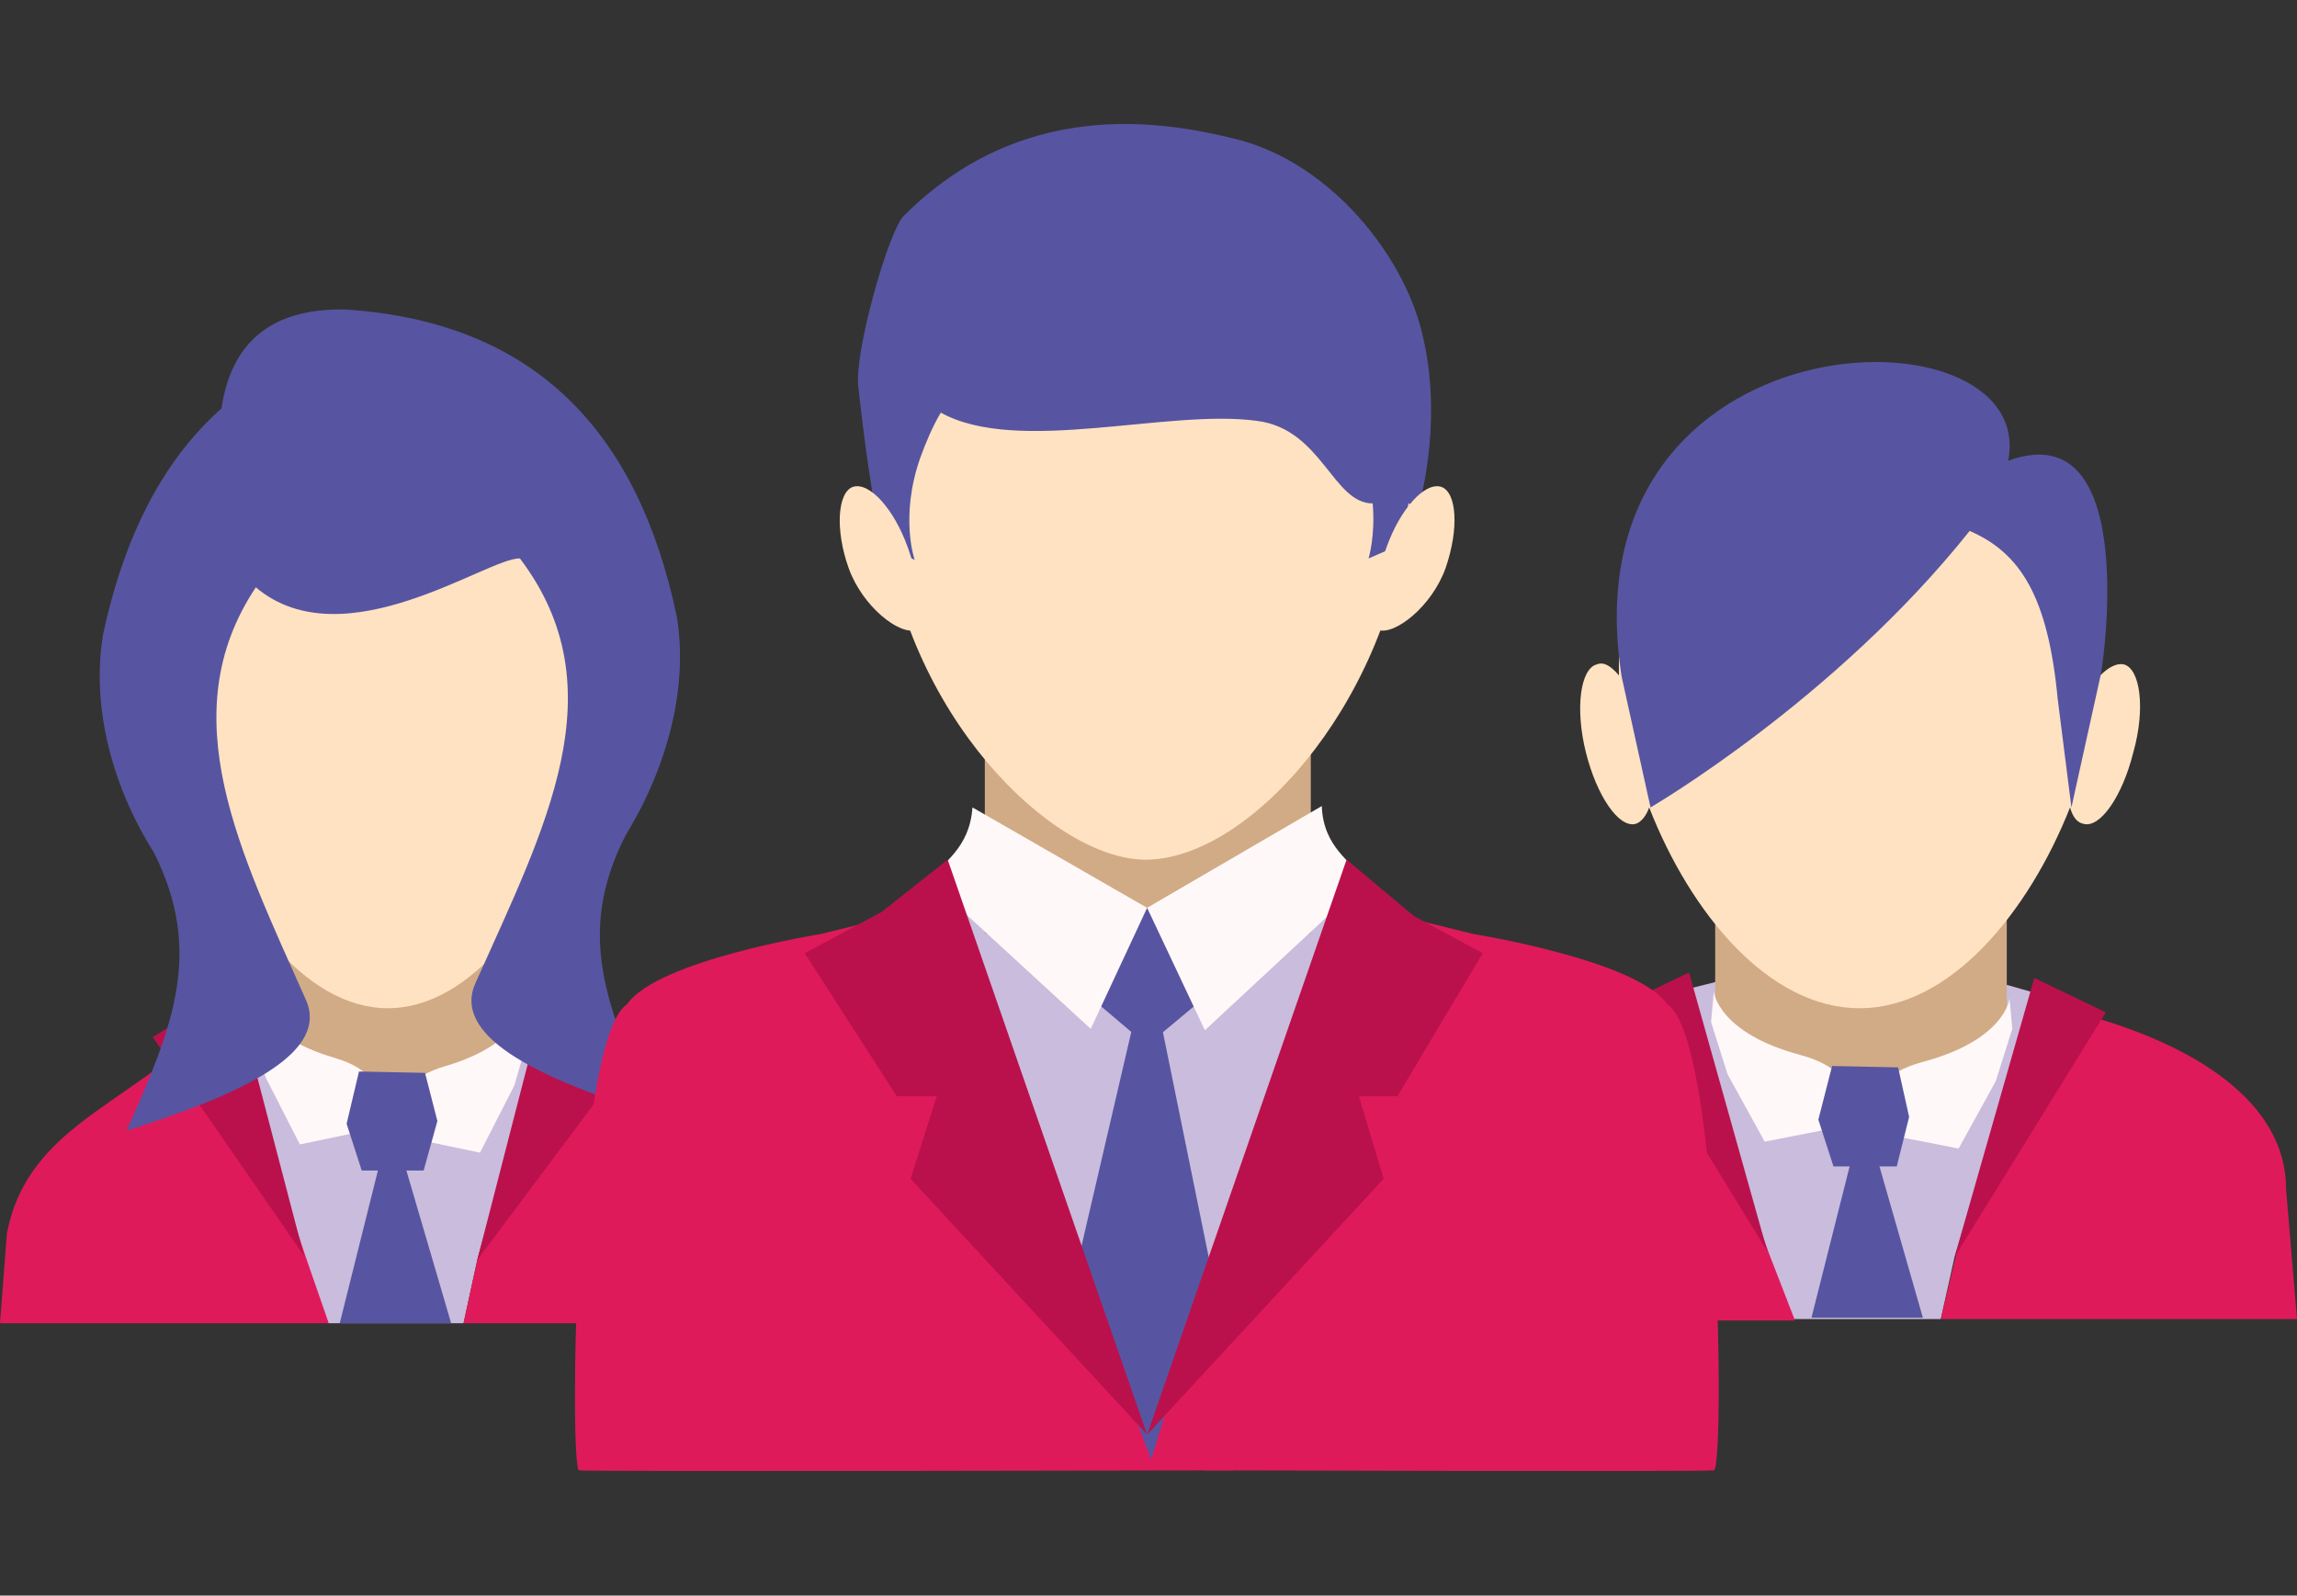 <?xml version="1.0" encoding="utf-8"?>
<!-- Generator: Adobe Illustrator 19.0.0, SVG Export Plug-In . SVG Version: 6.00 Build 0)  -->
<svg version="1.1" id="Layer_1" xmlns="http://www.w3.org/2000/svg" xmlns:xlink="http://www.w3.org/1999/xlink" x="0px" y="0px"
	 viewBox="-246.5 339 167 116" style="enable-background:new -246.5 339 167 116;" xml:space="preserve">
<rect x="-246.5" y="339" width="167" height="116" fill="#333333" stroke="none"/>
<style type="text/css">
	.st0{fill:#CABCDC;}
	.st1{fill:#DF1A5B;}
	.st2{fill:#D1AB86;}
	.st3{fill:#FFE2C2;}
	.st4{fill:#FFF8F8;}
	.st5{fill:#BA114C;}
	.st6{fill:#5755A1;}
</style>
<g>
	<g>
		<g>
			<g>
				<g>
					<polygon class="st0" points="-208.5,410.8 -227.6,410.5 -229.8,411.2 -230.5,411.5 -230.3,412.1 -224.4,430.3 -222.7,435.2 
						-212.8,435.2 -211.8,430.6 -206.7,412.2 -206.5,411.4 					"/>
				</g>
			</g>
			<g>
				<g>
					<path class="st1" d="M-230.3,412.1c-5.4,7-14.1,8.1-15.7,16.6l-0.5,6.5h23.9l-1.7-4.9L-230.3,412.1z"/>
				</g>
			</g>
			<g>
				<g>
					<path class="st1" d="M-212.8,435.2h23.1l-0.5-6.5c-1.2-5.8-7.7-8.6-16.4-16.5l-5.2,18.4L-212.8,435.2z"/>
				</g>
			</g>
			<g>
				<g>
					<path class="st2" d="M-212.1,402h-1.9h-10.1c-2.1,0-3.8,1.5-3.8,3.3v8.5c0,1.8,1.7,3.3,3.8,3.3h12c1.8,0,3.3-1.1,3.7-2.6
						c0,0,0.1,0,0.1,0v-0.7v-0.2v-8.3C-208.4,403.5-210.1,402-212.1,402z"/>
				</g>
			</g>
			<g>
				<g>
					<path class="st3" d="M-200.6,386.4c-0.5-0.1-1,0.2-1.5,0.8c0-0.3,0-0.7,0-1c0-10.6-7.2-19.3-16.1-19.3
						c-8.9,0-16.1,8.6-16.1,19.3c0,0.3,0,0.7,0,1c-0.5-0.7-1-1-1.5-0.8c-1.1,0.4-1.5,3.3-0.8,6.6c0.7,3.3,2.2,5.7,3.3,5.4
						c0.4-0.1,0.7-0.6,0.9-1.3c2.7,8,8,15.2,14.1,15.2c6.1,0,11.4-7.2,14.1-15.2c0.2,0.7,0.5,1.1,0.9,1.3c1.1,0.4,2.6-2.1,3.3-5.4
						C-199.1,389.7-199.4,386.7-200.6,386.4z"/>
				</g>
			</g>
			<g>
				<g>
					<path class="st4" d="M-228,411.3c0,0,0.3,3,5.8,4.6c5.5,1.6,1.8,5.4,1.8,5.4l-4.3,0.9l-2.5-4.9l-1.1-3.8L-228,411.3z"/>
				</g>
			</g>
			<g>
				<g>
					<path class="st4" d="M-208.3,411.9c0,0-0.3,3-5.8,4.6c-5.5,1.6-1.8,5.4-1.8,5.4l4.3,0.9l2.5-4.9l1.1-3.8L-208.3,411.9z"/>
				</g>
			</g>
			<g>
				<g>
					<polygon class="st5" points="-229.5,410.8 -235.4,414.4 -224.4,430.3 					"/>
				</g>
			</g>
			<g>
				<g>
					<polygon class="st5" points="-206.7,410.8 -200.5,415.5 -211.8,430.6 					"/>
				</g>
			</g>
			<g>
				<g>
					<g>
						<polygon class="st6" points="-218.9,423.6 -221.8,435.2 -213.7,435.2 -217.1,423.6 						"/>
					</g>
				</g>
				<g>
					<g>
						<polygon class="st6" points="-220.4,416.9 -215.6,417 -214.7,420.5 -215.7,424.1 -220.2,424.1 -221.3,420.7 						"/>
					</g>
				</g>
			</g>
			<g>
				<g>
					<path class="st6" d="M-235.3,401c-3.4-5.4-4.5-11.2-3.7-15.9c1.5-7,4.3-12.6,8.6-16.4c0.7-4.7,3.5-7.3,9-7.2
						c13.9,0.9,21.3,9,24.1,22.3c0.8,4.7-0.4,10.5-3.7,15.9c-3.7,7.2-1.4,12.6,2.1,20.3c-8.9-2.7-14.8-5.8-13-9.6
						c5-11.2,10.4-21.3,3.2-30.8c-2.3-0.1-12.8,7.5-19.2,2.1c-6.2,9.3-1.1,19.3,3.6,29.9c1.8,3.8-4.1,6.8-13,9.6
						C-233.9,413.6-231.7,408.2-235.3,401z"/>
				</g>
			</g>
		</g>
	</g>
	<g>
		<g>
			<g>
				<g>
					<polygon class="st0" points="-100.6,410.6 -121.4,410.3 -123.8,410.9 -124.6,411.3 -124.4,411.9 -118,430 -116.1,434.9 
						-105.4,434.9 -104.4,430.4 -98.7,411.9 -98.5,411.2 					"/>
				</g>
			</g>
			<g>
				<g>
					<path class="st1" d="M-124.4,411.9c-10,2-17.6,6.4-17.6,13.6l-0.8,9.5h26.8l-1.9-4.9L-124.4,411.9z"/>
				</g>
			</g>
			<g>
				<g>
					<path class="st1" d="M-105.4,434.9h25.9l-0.8-9.5c0-6.9-8.1-11.5-18.4-13.5l-5.6,18.4L-105.4,434.9z"/>
				</g>
			</g>
			<g>
				<g>
					<path class="st2" d="M-104.7,402.3h-2.1h-10.9c-2.3,0-4.1,1.4-4.1,3.2v8.2c0,1.8,1.8,3.2,4.1,3.2h13c2,0,3.6-1.1,4-2.5
						c0,0,0.1,0,0.1,0v-0.7v-0.2v-8C-100.6,403.8-102.4,402.3-104.7,402.3z"/>
				</g>
			</g>
			<g>
				<g>
					<path class="st3" d="M-92.1,387.3c-0.5-0.1-1.1,0.2-1.7,0.8c0-0.3,0-0.6,0-0.9c0-10.2-7.8-18.5-17.5-18.5
						c-9.6,0-17.5,8.3-17.5,18.5c0,0.3,0,0.6,0,0.9c-0.6-0.7-1.1-1-1.6-0.8c-1.2,0.3-1.6,3.2-0.8,6.4c0.8,3.2,2.4,5.5,3.6,5.2
						c0.4-0.1,0.8-0.6,1-1.2c3,7.7,8.7,14.6,15.3,14.6c6.6,0,12.3-7,15.3-14.6c0.2,0.7,0.5,1.1,1,1.2c1.2,0.3,2.8-2,3.6-5.2
						C-90.5,390.5-90.9,387.6-92.1,387.3z"/>
				</g>
			</g>
			<g>
				<g>
					<path class="st4" d="M-121.9,411.1c0,0,0.3,3,6.3,4.6c5.9,1.6,2,5.4,2,5.4l-4.6,0.9l-2.7-4.9l-1.2-3.8L-121.9,411.1z"/>
				</g>
			</g>
			<g>
				<g>
					<path class="st4" d="M-100.4,411.6c0,0-0.3,3-6.3,4.6c-5.9,1.6-2,5.4-2,5.4l4.6,0.9l2.7-4.9l1.2-3.8L-100.4,411.6z"/>
				</g>
			</g>
			<g>
				<g>
					<polygon class="st5" points="-123.7,409.7 -128.9,412.2 -118,430 					"/>
				</g>
			</g>
			<g>
				<g>
					<polygon class="st5" points="-98.6,410.1 -93.4,412.6 -104.4,430.4 					"/>
				</g>
			</g>
			<g>
				<g>
					<polygon class="st6" points="-111.9,423.3 -114.8,434.8 -106.7,434.8 -110,423.3 					"/>
				</g>
			</g>
			<g>
				<g>
					<polygon class="st6" points="-113.3,416.5 -108.5,416.6 -107.7,420.2 -108.6,423.8 -113.2,423.8 -114.3,420.4 					"/>
				</g>
			</g>
			<g>
				<g>
					<path class="st6" d="M-100.5,372.5c2.3-11.6-32.3-11-28.1,15.7l2.1,9.5c0,0,13.4-7.8,23.2-20.1c3.7,1.6,5.7,4.8,6.4,12.2l1,7.9
						l2.1-9.5C-93.7,388.1-90.7,368.9-100.5,372.5z"/>
				</g>
			</g>
		</g>
	</g>
	<g>
		<g>
			<path class="st0" d="M-166.1,441.6l-20.3-32.5l10.6-7.9l26.4,1.9l10.1,9.4l-22.6,31.5C-163.3,443.2-164.7,442.4-166.1,441.6z"/>
		</g>
	</g>
	<g>
		<g>
			<path class="st1" d="M-147.1,405l7.7,1.9c0,0,11.9,1.9,14.1,5.1c3.9,2.5,4.2,33.8,3.4,33.9s-37,0-37,0c-1.4-0.9-2.7-1.8-4.1-2.6
				v0L-147.1,405z"/>
		</g>
	</g>
	<g>
		<g>
			<path class="st1" d="M-179.1,405l-7.7,1.9c0,0-11.9,1.9-14.1,5.1c-3.9,2.5-4.2,33.8-3.5,33.9s47.6,0,47.6,0
				c1.4-0.9-3.6-1.5-6.4-2.6v0L-179.1,405z"/>
		</g>
	</g>
	<g>
		<g>
			<rect x="-174.9" y="388.4" class="st2" width="23.7" height="18.5"/>
		</g>
	</g>
	<g>
		<g>
			<g>
				<path class="st3" d="M-182.3,376.6c1.5,14.3,12.3,24.9,19.1,24.9c7.3,0,17.4-10.9,19.1-24.9c1.7-13.7-8.5-20.6-19.1-20.6
					S-183.7,362.9-182.3,376.6z"/>
			</g>
		</g>
		<g>
			<g>
				<path class="st6" d="M-143.3,362.5c-1.6-5.5-6.8-11.8-13.4-13.4c-5.6-1.4-15.6-2.9-24.1,5.6c-1.1,1.1-3.6,9.9-3.3,12.4
					c1,9,1.8,11.6,1.8,11.6l2.3,1c0,0-1.1-3.1,0.4-7.4c0.4-1.1,0.9-2.3,1.5-3.3c5.6,3.1,16.5-0.3,23,0.6c4.7,0.6,5.5,6,8.4,6
					c0.2,2.4-0.3,4-0.3,4l2.3-1c0,0,0.3-0.8,0.6-3c0.6,0,0.8,0,0.8,0S-141.4,369.1-143.3,362.5z"/>
			</g>
		</g>
		<g>
			<g>
				<g>
					<path class="st3" d="M-145.7,378.8c-1,2.9-1.8,5.6-0.6,6s3.9-1.7,4.9-4.5c1-2.9,0.8-5.5-0.3-5.9
						C-142.9,374-144.7,376-145.7,378.8z"/>
				</g>
			</g>
		</g>
		<g>
			<g>
				<g>
					<path class="st3" d="M-180.5,378.8c1,2.9,1.8,5.6,0.6,6s-3.9-1.7-4.9-4.5s-0.8-5.5,0.3-5.9C-183.3,374-181.5,376-180.5,378.8z"
						/>
				</g>
			</g>
		</g>
	</g>
	<g>
		<g>
			<g>
				<polygon class="st6" points="-169,410 -163.1,415 -157.1,410 -163.1,405 				"/>
			</g>
		</g>
		<g>
			<g>
				<polygon class="st6" points="-162,413.8 -158.5,431 -162.8,445.1 -168.2,431 -164.2,413.8 				"/>
			</g>
		</g>
	</g>
	<g>
		<g>
			<g>
				<path class="st4" d="M-150.4,397.6l-12.7,7.4l4.2,8.9l9.9-9.2c0,0,2.6-0.7,1.7-1.8C-148.2,401.7-150.3,400.6-150.4,397.6z"/>
			</g>
		</g>
		<g>
			<g>
				<path class="st4" d="M-175.8,397.7l12.7,7.3l-4.1,8.8l-9.9-9.1c0,0-2.6-0.7-1.7-1.8C-178,401.7-176,400.7-175.8,397.7z"/>
			</g>
		</g>
	</g>
	<g>
		<g>
			<polygon class="st5" points="-163.1,443.3 -148.6,401.5 -143.7,405.6 -138.7,408.3 -144.9,418.7 -147.7,418.7 -145.9,424.7 			
				"/>
		</g>
	</g>
	<g>
		<g>
			<polygon class="st5" points="-163.1,443.3 -177.6,401.5 -182.4,405.3 -188,408.3 -181.3,418.7 -178.4,418.7 -180.3,424.7 			"/>
		</g>
	</g>
</g>
</svg>
